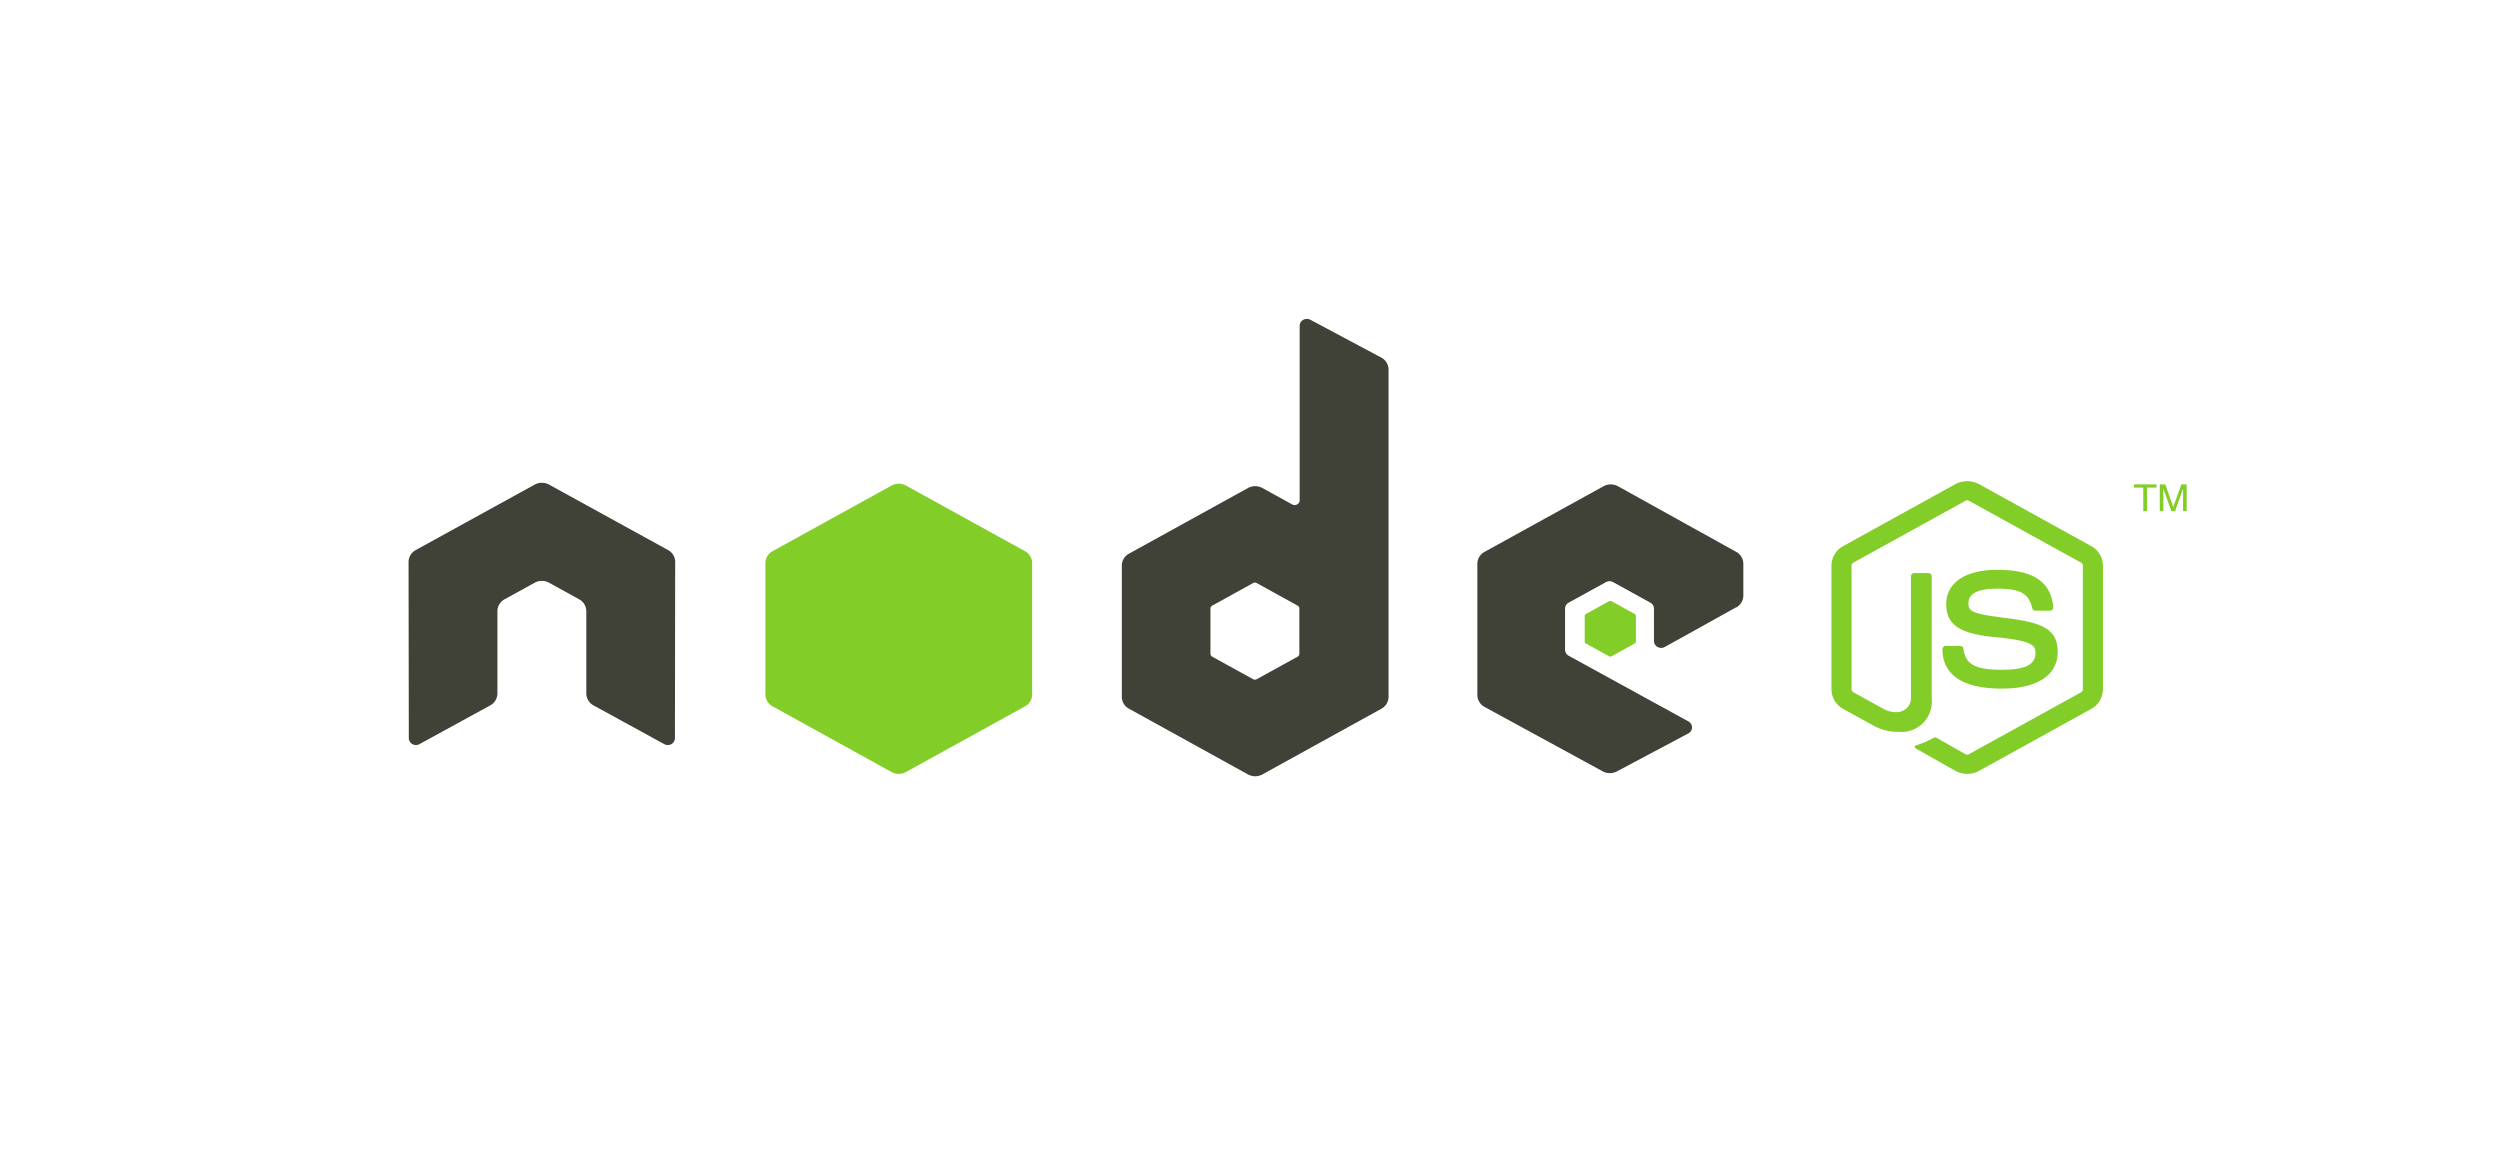 <svg xmlns="http://www.w3.org/2000/svg" xmlns:xlink="http://www.w3.org/1999/xlink" width="250" height="115" viewBox="0 0 250 115">
  <defs>
    <clipPath id="clip-path">
      <path id="Path_80551" data-name="Path 80551" d="M0-400v45.737H177.809V-400Z" transform="translate(0 400)"/>
    </clipPath>
  </defs>
  <g id="Group_17269" data-name="Group 17269" transform="translate(-1095.5 -14861.373)">
    <rect id="Rectangle_4884" data-name="Rectangle 4884" width="250" height="115" transform="translate(1095.5 14861.373)" fill="none"/>
    <g id="node-js-736399" transform="translate(1136.358 15293.263)">
      <g id="Group_17692" data-name="Group 17692" transform="translate(0 -400)">
        <g id="Group_17691" data-name="Group 17691" clip-path="url(#clip-path)">
          <path id="Path_80542" data-name="Path 80542" d="M26.666-248.753a1.361,1.361,0,0,0-.718-1.193l-11.9-6.543a1.452,1.452,0,0,0-.655-.181h-.123a1.472,1.472,0,0,0-.657.181L.723-249.945A1.368,1.368,0,0,0,0-248.752l.026,17.619a.67.67,0,0,0,.358.593.719.719,0,0,0,.714,0l7.069-3.869a1.374,1.374,0,0,0,.72-1.191v-8.231a1.358,1.358,0,0,1,.717-1.189l3.01-1.657a1.479,1.479,0,0,1,.72-.184,1.457,1.457,0,0,1,.715.184l3.009,1.657a1.36,1.36,0,0,1,.718,1.189v8.231a1.377,1.377,0,0,0,.72,1.191l7.068,3.869a.727.727,0,0,0,.718,0,.68.68,0,0,0,.357-.593l.023-17.618" transform="translate(-0.003 273.059)" fill="#404137" fill-rule="evenodd"/>
          <path id="Path_80543" data-name="Path 80543" d="M613.953-366.523a.34.34,0,0,1-.18.3l-4.085,2.251a.375.375,0,0,1-.359,0l-4.086-2.251a.34.34,0,0,1-.18-.3v-4.509a.343.343,0,0,1,.179-.3l4.086-2.255a.373.373,0,0,1,.36,0l4.086,2.255a.343.343,0,0,1,.179.3v4.509Zm1.1-33.393a.748.748,0,0,0-.714.007.681.681,0,0,0-.354.592v17.449a.478.478,0,0,1-.251.416.522.522,0,0,1-.5,0l-2.979-1.641a1.5,1.5,0,0,0-1.436,0l-11.9,6.564a1.363,1.363,0,0,0-.719,1.189v13.13a1.364,1.364,0,0,0,.718,1.19l11.9,6.57a1.5,1.5,0,0,0,1.438,0l11.9-6.569a1.365,1.365,0,0,0,.718-1.19v-32.731a1.366,1.366,0,0,0-.737-1.2l-7.082-3.777" transform="translate(-524.876 400.003)" fill="#404137" fill-rule="evenodd"/>
          <path id="Path_80544" data-name="Path 80544" d="M919.292-242.967a1.363,1.363,0,0,0,.715-1.187v-3.182a1.362,1.362,0,0,0-.716-1.188l-11.823-6.562a1.5,1.5,0,0,0-1.441,0l-11.9,6.564a1.363,1.363,0,0,0-.718,1.189v13.127a1.364,1.364,0,0,0,.726,1.193l11.811,6.438a1.494,1.494,0,0,0,1.409.007l7.15-3.8a.68.68,0,0,0,.369-.6.682.682,0,0,0-.361-.6l-11.971-6.567a.681.681,0,0,1-.362-.6v-4.114a.682.682,0,0,1,.36-.595l3.726-2.053a.746.746,0,0,1,.717,0l3.727,2.053a.682.682,0,0,1,.36.595v3.237a.683.683,0,0,0,.36.6.747.747,0,0,0,.719,0l7.125-3.959" transform="translate(-786.531 271.82)" fill="#404137" fill-rule="evenodd"/>
          <path id="Path_80545" data-name="Path 80545" d="M310.923-255.692a1.493,1.493,0,0,1,1.436,0l11.9,6.563a1.363,1.363,0,0,1,.719,1.19V-234.8a1.365,1.365,0,0,1-.718,1.19l-11.9,6.568a1.5,1.5,0,0,1-1.438,0l-11.9-6.568a1.364,1.364,0,0,1-.719-1.19V-247.94a1.362,1.362,0,0,1,.719-1.189l11.9-6.563" transform="translate(-262.622 272.355)" fill="#83cd29" fill-rule="evenodd"/>
          <path id="Path_80546" data-name="Path 80546" d="M1202.911-228.766a2.436,2.436,0,0,1-1.176-.3l-3.746-2.119c-.559-.3-.286-.4-.1-.467a7.64,7.64,0,0,0,1.694-.736.3.3,0,0,1,.279.02l2.877,1.633a.387.387,0,0,0,.348,0l11.219-6.189a.335.335,0,0,0,.172-.29V-249.59a.343.343,0,0,0-.174-.3l-11.215-6.184a.368.368,0,0,0-.346,0l-11.213,6.186a.342.342,0,0,0-.177.294v12.375a.327.327,0,0,0,.177.287l3.074,1.7c1.668.8,2.689-.142,2.689-1.085v-12.218a.316.316,0,0,1,.325-.309h1.423a.317.317,0,0,1,.324.309v12.218a3.036,3.036,0,0,1-3.322,3.347,4.976,4.976,0,0,1-2.584-.671l-2.942-1.619a2.247,2.247,0,0,1-1.176-1.956V-249.59a2.243,2.243,0,0,1,1.176-1.955l11.22-6.2a2.556,2.556,0,0,1,2.357,0l11.219,6.2a2.247,2.247,0,0,1,1.178,1.955v12.375a2.252,2.252,0,0,1-1.178,1.956l-11.21,6.192a2.438,2.438,0,0,1-1.181.3" transform="translate(-1047.054 274.263)" fill="#83cd29"/>
          <path id="Path_80547" data-name="Path 80547" d="M1288.036-168.694c-4.91,0-5.939-2.154-5.939-3.961a.316.316,0,0,1,.324-.309h1.451a.321.321,0,0,1,.323.263c.219,1.412.872,2.124,3.841,2.124,2.363,0,3.37-.511,3.37-1.71,0-.691-.285-1.2-3.958-1.548-3.07-.29-4.969-.939-4.969-3.286,0-2.164,1.908-3.454,5.107-3.454,3.595,0,5.373,1.192,5.6,3.751a.306.306,0,0,1-.085.239.34.34,0,0,1-.238.1H1291.4a.32.32,0,0,1-.315-.242c-.349-1.485-1.2-1.96-3.5-1.96-2.581,0-2.88.859-2.88,1.5,0,.78.354,1.007,3.838,1.448,3.448.436,5.086,1.053,5.086,3.369,0,2.337-2.039,3.675-5.593,3.675" transform="translate(-1128.716 205.665)" fill="#83cd29"/>
          <path id="Path_80548" data-name="Path 80548" d="M1444.411-255.263v.318h-.944v2.352h-.381v-2.352h-.941v-.318h2.266" transform="translate(-1269.617 271.813)" fill="#83cd29"/>
          <path id="Path_80549" data-name="Path 80549" d="M1463.875-255.263h.543l.8,2.257.8-2.257h.539v2.67h-.362v-1.575c0-.055,0-.145,0-.27s.006-.264.006-.407l-.8,2.252h-.375l-.805-2.252v.08c0,.066,0,.166,0,.3s.007.232.007.3v1.575h-.362v-2.67" transform="translate(-1288.747 271.813)" fill="#83cd29"/>
          <path id="Path_80550" data-name="Path 80550" d="M985.545-153.314a.285.285,0,0,1,.276,0l2.284,1.259a.262.262,0,0,1,.137.228v2.52a.262.262,0,0,1-.137.228l-2.284,1.259a.285.285,0,0,1-.276,0l-2.281-1.259a.261.261,0,0,1-.138-.228v-2.52a.261.261,0,0,1,.138-.228l2.281-1.259" transform="translate(-865.512 181.552)" fill="#83cd29" fill-rule="evenodd"/>
        </g>
      </g>
    </g>
  </g>
</svg>

